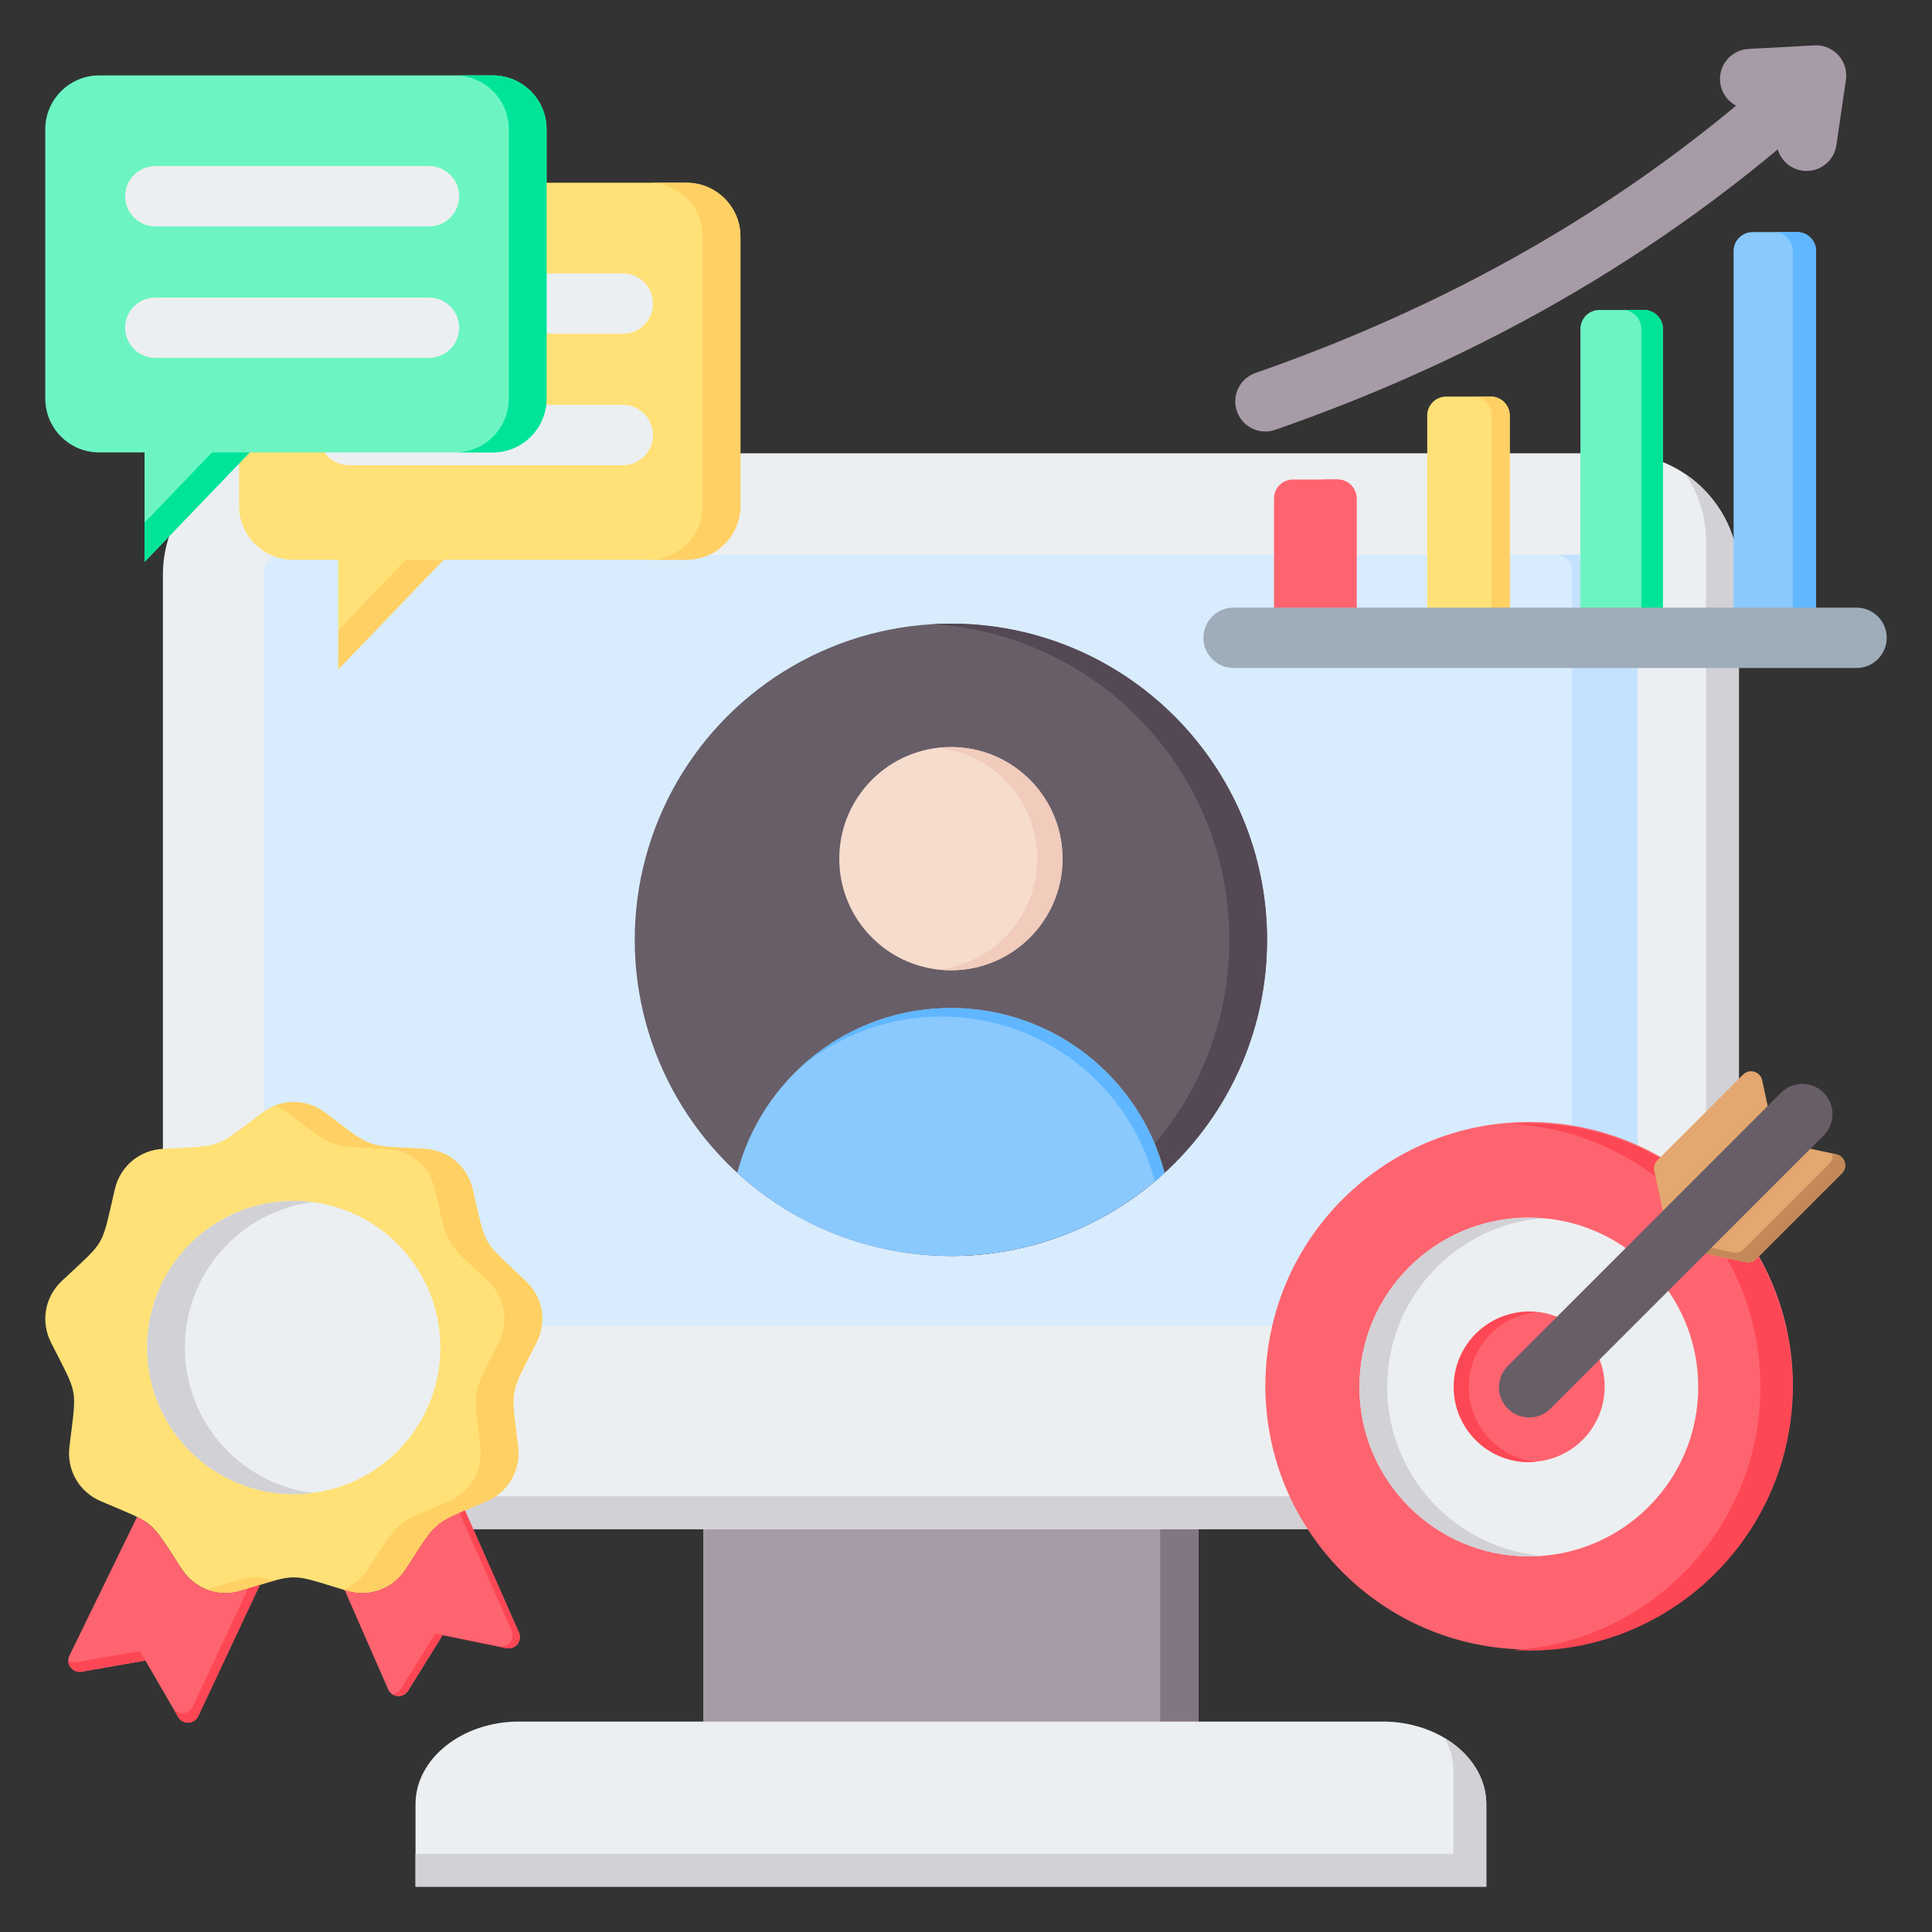 <svg id="Layer_1" enable-background="new 0 0 512 512" viewBox="0 0 512 512" xmlns="http://www.w3.org/2000/svg"><rect x="0" y="0" width="512" height="512" fill="#333333" stroke="none"/><g clip-rule="evenodd" fill-rule="evenodd"><g><path d="m186.369 393.347h131.261v74.766h-131.261z" fill="#a79ba7"/><path d="m307.451 393.347h10.179v74.766h-10.179z" fill="#837683"/><path d="m110.117 499.989h283.767v-21.877c0-12.032-12.321-21.877-27.381-21.877h-229.006c-15.06 0-27.381 9.844-27.381 21.877v21.877z" fill="#eceff1"/><path d="m110.117 499.989h283.767v-21.877c0-7.151-4.352-13.528-11.044-17.527 1.504 2.703 2.342 5.689 2.342 8.825v21.877h-275.065z" fill="#d1d1d6"/><path d="m75.282 120.127h353.435c17.659 0 32.107 14.448 32.107 32.107v220.882c0 17.659-14.448 32.107-32.107 32.107h-353.435c-17.659 0-32.107-14.448-32.107-32.107v-220.882c0-17.659 14.448-32.107 32.107-32.107z" fill="#eceff1"/><path d="m446.627 125.623c8.549 5.784 14.198 15.57 14.198 26.611v220.883c0 17.659-14.448 32.107-32.107 32.107h-353.436c-11.041 0-20.826-5.648-26.61-14.197 5.124 3.467 11.291 5.496 17.909 5.496h353.435c17.659 0 32.107-14.448 32.107-32.107v-220.883c.001-6.618-2.029-12.785-5.496-17.91z" fill="#d1d1d6"/><path d="m74.477 146.976h355.047c2.449 0 4.453 2.005 4.453 4.453v199.943h-363.953v-199.943c0-2.449 2.004-4.453 4.453-4.453z" fill="#d8ecfe"/><path d="m412.12 146.976h17.403c2.449 0 4.453 2.005 4.453 4.453v199.943h-17.403v-199.943c0-2.449-2.004-4.453-4.453-4.453z" fill="#c4e2ff"/></g><g><circle cx="252" cy="249.058" fill="#685e68" r="83.788"/><path d="m252 165.27c46.275 0 83.788 37.513 83.788 83.788s-37.513 83.788-83.788 83.788c-1.679 0-3.345-.055-5-.153 43.946-2.587 78.788-39.039 78.788-83.635s-34.841-81.048-78.788-83.635c1.655-.098 3.321-.153 5-.153z" fill="#544854"/><path d="m252 267.138c-27.193 0-50.051 18.551-56.614 43.688 14.911 13.674 34.788 22.019 56.614 22.019s41.704-8.345 56.614-22.02c-6.563-25.136-29.421-43.687-56.614-43.687z" fill="#8ac9fe"/><path d="m252 267.138c-15.429 0-29.46 5.974-39.913 15.732 10.132-8.409 23.144-13.467 37.34-13.467 27.192 0 50.05 18.55 56.614 43.686.873-.738 1.731-1.492 2.573-2.264-6.563-25.136-29.421-43.687-56.614-43.687z" fill="#60b7ff"/><circle cx="252" cy="227.555" fill="#f6dccd" r="29.584"/><path d="m252 197.971c16.338 0 29.583 13.245 29.583 29.583s-13.245 29.584-29.583 29.584c-1.134 0-2.252-.066-3.352-.19 14.759-1.665 26.231-14.189 26.231-29.393s-11.471-27.728-26.231-29.393c1.101-.125 2.219-.191 3.352-.191z" fill="#f1cbbc"/></g><g><path d="m196.222 134.089c0-23.803 0-47.606 0-71.409 0-7.847-6.4-14.248-14.248-14.248-34.785 0-69.571 0-104.356 0-7.847 0-14.248 6.4-14.248 14.248v71.409c0 7.847 6.401 14.248 14.248 14.248h12.057v29.023l27.881-29.023h64.419c7.846 0 14.247-6.4 14.247-14.248z" fill="#ffe177"/><path d="m196.222 134.089c0-23.803 0-47.606 0-71.409 0-7.847-6.4-14.248-14.248-14.248h-10c7.847 0 14.248 6.4 14.248 14.248v71.409c0 7.847-6.4 14.248-14.248 14.248h10c7.847 0 14.248-6.4 14.248-14.248zm-106.548 32.861v10.41l27.881-29.023h-10z" fill="#ffd064"/><path d="m92.534 123.287c-4.418 0-8-3.582-8-8s3.582-8 8-8h72.515c4.418 0 8 3.582 8 8s-3.582 8-8 8zm0-34.834c-4.418 0-8-3.582-8-8s3.582-8 8-8h72.515c4.418 0 8 3.582 8 8s-3.582 8-8 8z" fill="#eceff1"/></g><g><path d="m144.852 105.647c0-23.803 0-47.606 0-71.409 0-7.847-6.4-14.248-14.248-14.248-34.785 0-69.571 0-104.356 0-7.847 0-14.248 6.4-14.248 14.248v71.409c0 7.847 6.401 14.248 14.248 14.248h12.057v29.023l27.881-29.023h64.419c7.847 0 14.247-6.401 14.247-14.248z" fill="#6cf5c2"/><path d="m144.852 105.647c0-23.803 0-47.606 0-71.409 0-7.847-6.4-14.248-14.248-14.248h-10c7.847 0 14.248 6.4 14.248 14.248v71.409c0 7.847-6.4 14.248-14.248 14.248h10c7.848 0 14.248-6.401 14.248-14.248zm-106.547 32.861v10.41l27.881-29.023h-10z" fill="#00e499"/><path d="m41.164 94.844c-4.418 0-8-3.582-8-8s3.582-8 8-8h72.515c4.418 0 8 3.582 8 8s-3.582 8-8 8zm0-34.834c-4.418 0-8-3.582-8-8s3.582-8 8-8h72.515c4.418 0 8 3.582 8 8s-3.582 8-8 8z" fill="#eceff1"/></g><g><path d="m86.17 294.866c13.04 9.761 10.083 8.684 26.345 9.589 6.247.348 11.32 4.605 12.747 10.696 3.715 15.859 2.141 13.133 14.018 24.28 4.562 4.281 5.712 10.803 2.889 16.387-7.348 14.536-6.801 11.438-4.868 27.61.742 6.212-2.569 11.948-8.32 14.411-14.973 6.412-12.562 4.389-21.477 18.021-3.424 5.236-9.647 7.501-15.636 5.691-15.592-4.712-12.445-4.712-28.036 0-5.989 1.81-12.212-.455-15.636-5.691-8.915-13.632-6.504-11.609-21.477-18.021-5.751-2.463-9.063-8.199-8.32-14.411 1.933-16.173 2.479-13.074-4.869-27.61-2.822-5.583-1.672-12.105 2.889-16.387 11.877-11.147 10.303-8.421 14.018-24.28 1.427-6.091 6.5-10.348 12.747-10.696 16.263-.905 13.306.172 26.345-9.589 5.01-3.749 11.632-3.749 16.641 0z" fill="#ffe177"/><path d="m86.17 294.866c13.04 9.761 10.083 8.684 26.345 9.589 6.247.348 11.32 4.605 12.747 10.696 3.715 15.859 2.141 13.133 14.018 24.28 4.562 4.281 5.712 10.803 2.889 16.387-7.348 14.536-6.801 11.438-4.868 27.61.742 6.212-2.569 11.948-8.32 14.411-14.973 6.412-12.562 4.389-21.477 18.021-3.424 5.236-9.647 7.501-15.636 5.691l-.975-.296c2.631-1.016 4.95-2.856 6.61-5.395 8.915-13.632 6.504-11.609 21.477-18.021 5.751-2.463 9.062-8.199 8.32-14.411-1.933-16.173-2.479-13.074 4.868-27.61 2.822-5.583 1.672-12.105-2.889-16.387-11.877-11.147-10.303-8.421-14.018-24.28-1.427-6.091-6.501-10.348-12.747-10.696-16.263-.905-13.306.172-26.345-9.589-1.046-.783-2.162-1.401-3.32-1.858 4.385-1.726 9.358-1.108 13.321 1.858zm-13.32 123.966c-6.023-1.625-7.405-.818-18.044 2.423 2.794 1.079 5.941 1.228 9.026.296 4.053-1.225 6.838-2.13 9.018-2.719z" fill="#ffd064"/><circle cx="77.85" cy="357.11" fill="#eceff1" r="38.858"/><path d="m77.85 318.253c1.694 0 3.363.109 5 .319-19.099 2.453-33.858 18.772-33.858 38.539s14.759 36.085 33.858 38.539c-1.637.21-3.306.319-5 .319-21.46 0-38.858-17.397-38.858-38.858s17.397-38.858 38.858-38.858z" fill="#d1d1d6"/><path d="m54.806 421.255c-2.631-1.016-4.95-2.857-6.61-5.396-6.222-9.514-6.927-11.403-11.876-13.855l-17.916 36.748c-.506 1.039-.395 2.195.3 3.118s1.775 1.35 2.913 1.151l16.91-2.955 8.699 14.971c.575.99 1.582 1.54 2.725 1.49 1.144-.05 2.098-.686 2.585-1.723l16.328-34.797c-1.434.441-3.087.955-5.032 1.543-3.085.933-6.232.784-9.026-.295z" fill="#fe646f"/><path d="m107.504 415.86c-3.424 5.236-9.647 7.501-15.636 5.691-.177-.054-.352-.107-.524-.159l11.517 26.287c.459 1.047 1.394 1.707 2.534 1.788s2.16-.439 2.762-1.411l9.142-14.731 16.875 3.456c1.128.231 2.215-.16 2.938-1.056.722-.897.873-2.042.408-3.096l-12.116-27.405-2.186-4.944c-4.433 1.887-6.469 2.898-8.386 4.944-1.861 1.987-3.609 4.949-7.328 10.636z" fill="#fe646f"/><g fill="#fd4755"><path d="m18.091 440.144c.014.607.22 1.204.613 1.726.695.923 1.775 1.35 2.913 1.151l16.897-2.953-1.46-2.512-16.91 2.955c-.739.13-1.453-.004-2.053-.367zm27.819 12.628 1.317 2.266c.575.99 1.582 1.54 2.725 1.49 1.144-.05 2.098-.686 2.585-1.723l16.328-34.797c-.933.287-1.96.605-3.099.954l-14.703 31.333c-.486 1.036-1.441 1.673-2.585 1.723-1.046.046-1.977-.41-2.568-1.246z"/><path d="m91.703 421.501-.359-.109.021.048c.112.022.225.042.338.061zm12.26 27.495c.415.27.901.433 1.432.471 1.14.081 2.16-.439 2.762-1.411l9.142-14.731 16.875 3.456c1.128.231 2.215-.16 2.938-1.056.722-.897.873-2.042.408-3.096l-12.116-27.405-2.186-4.944c-.517.22-1.001.428-1.457.627l1.702 3.85 12.116 27.405c.465 1.053.314 2.199-.408 3.095-.723.896-1.81 1.288-2.938 1.057l-16.875-3.456-9.142 14.731c-.511.824-1.323 1.324-2.253 1.407z"/></g></g><g><ellipse cx="405.158" cy="367.568" fill="#fe646f" rx="69.86" ry="69.86" transform="matrix(.055 -.999 .999 .055 15.747 751.779)"/><path d="m405.158 297.709c38.582 0 69.859 31.277 69.859 69.86 0 38.582-31.277 69.86-69.859 69.86-1.428 0-2.844-.048-4.25-.132 36.603-2.197 65.61-32.572 65.61-69.727s-29.007-67.53-65.61-69.727c1.407-.087 2.822-.134 4.25-.134z" fill="#fd4755"/><circle cx="405.158" cy="367.568" fill="#eceff1" r="44.892"/><path d="m405.158 322.676c1.238 0 2.464.053 3.676.151-23.074 1.871-41.216 21.186-41.216 44.741s18.143 42.871 41.216 44.742c-1.212.098-2.438.151-3.676.151-24.793 0-44.892-20.099-44.892-44.892 0-24.794 20.099-44.893 44.892-44.893z" fill="#d1d1d6"/><ellipse cx="405.158" cy="367.568" fill="#fe646f" rx="19.925" ry="19.925" transform="matrix(.924 -.383 .383 .924 -109.822 183.027)"/><path d="m405.158 347.643c.676 0 1.344.034 2.003.1-10.064 1.004-17.922 9.497-17.922 19.825s7.859 18.821 17.922 19.825c-.659.066-1.327.1-2.003.1-11.004 0-19.925-8.921-19.925-19.925s8.921-19.925 19.925-19.925z" fill="#fd4755"/><path d="m488.106 310.949-22.731 22.731c-.742.742-1.728 1.032-2.753.811l-18.039-3.888c-1.179-.254-2.047-1.122-2.301-2.301l-3.888-18.04c-.221-1.026.069-2.011.811-2.753l22.731-22.73c.797-.797 1.888-1.075 2.969-.756s1.847 1.143 2.085 2.246l3.072 14.254c.254 1.179 1.122 2.047 2.301 2.301l14.254 3.072c1.102.238 1.927 1.003 2.246 2.085.318 1.08.041 2.171-.757 2.968z" fill="#e3a76f"/><path d="m488.106 310.949-22.731 22.731c-.742.742-1.728 1.032-2.753.811l-18.039-3.888c-1.179-.254-2.047-1.122-2.301-2.301l-.012-.053 17.035 3.671c1.026.221 2.011-.069 2.753-.811l22.731-22.731c.731-.731 1.025-1.708.823-2.7l1.004.216c1.102.238 1.927 1.003 2.246 2.085s.042 2.173-.756 2.97z" fill="#c48958"/><path d="m471.985 289.588c3.124-3.124 8.189-3.124 11.312 0 3.124 3.124 3.124 8.189 0 11.312l-72.404 72.404c-3.124 3.124-8.189 3.124-11.312 0-3.124-3.124-3.124-8.189 0-11.312z" fill="#685e68"/></g><g><path d="m464.42 61.514h11.864c2.754 0 5 2.246 5 5v97.511c0 2.754-2.246 5-5 5h-11.864c-2.754 0-5-2.246-5-5v-97.511c.001-2.754 2.246-5 5-5z" fill="#8ac9fe"/><path d="m470.123 61.514h6.161c2.754 0 5 2.246 5 5v97.511c0 2.754-2.246 5-5 5h-6.161c2.754 0 5-2.246 5-5v-97.511c0-2.754-2.246-5-5-5z" fill="#60b7ff"/><path d="m435.688 82.157h-11.864c-2.754 0-5 2.246-5 5v76.868c0 2.754 2.246 5 5 5h11.864c2.754 0 5-2.246 5-5v-76.868c0-2.754-2.246-5-5-5z" fill="#6cf5c2"/><path d="m435.688 82.157h-5.723c2.754 0 5 2.246 5 5v76.868c0 2.754-2.246 5-5 5h5.723c2.754 0 5-2.246 5-5v-76.868c0-2.754-2.246-5-5-5z" fill="#00e499"/><path d="m395.091 105.104c-3.955 0-7.909 0-11.864 0-2.754 0-5 2.246-5 5v53.92c0 2.754 2.246 5 5 5h11.864c2.754 0 5-2.246 5-5 0-18.969 0-34.952 0-53.92 0-2.754-2.246-5-5-5z" fill="#ffe177"/><path d="m395.091 105.104h-4.808c2.754 0 5 2.246 5 5v53.92c0 2.754-2.246 5-5 5h4.808c2.754 0 5-2.246 5-5 0-18.969 0-34.952 0-53.92 0-2.754-2.246-5-5-5z" fill="#ffd064"/><path d="m349.614 127.08h4.88c2.754 0 5 2.246 5 5v31.945c0 2.754-2.246 5-5 5h-4.88c2.754 0 5-2.246 5-5v-31.945c0-2.754-2.246-5-5-5z" fill="#fd4755"/><path d="m342.63 127.08h11.864c2.754 0 5 2.246 5 5v31.945c0 2.754-2.246 5-5 5h-11.864c-2.754 0-5-2.246-5-5v-31.945c.001-2.754 2.246-5 5-5z" fill="#fe646f"/><path d="m464.205 28.908c-4.401.224-8.151-3.162-8.375-7.563s3.162-8.151 7.562-8.375l17.485-.949c4.401-.224 8.151 3.162 8.375 7.563.027.521.002 1.033-.068 1.53l.006.001-2.523 17.328c-.621 4.366-4.665 7.402-9.031 6.781s-7.402-4.665-6.781-9.031l1.122-7.707z" fill="#a79ba7"/><path d="m337.954 113.906c-4.159 1.45-8.706-.747-10.156-4.906s.747-8.706 4.906-10.156c23.553-8.202 47.816-18.742 71.825-32.426 23.933-13.641 47.631-30.432 70.14-51.184 3.245-2.986 8.296-2.776 11.281.469 2.986 3.245 2.776 8.296-.469 11.281-23.414 21.586-48.109 39.077-73.077 53.308-24.892 14.188-50.041 25.113-74.45 33.614z" fill="#a79ba7"/><path d="m326.915 177.024c-4.418 0-8-3.582-8-8s3.582-8 8-8h165.085c4.418 0 8 3.582 8 8s-3.582 8-8 8z" fill="#9facba"/></g></g></svg>